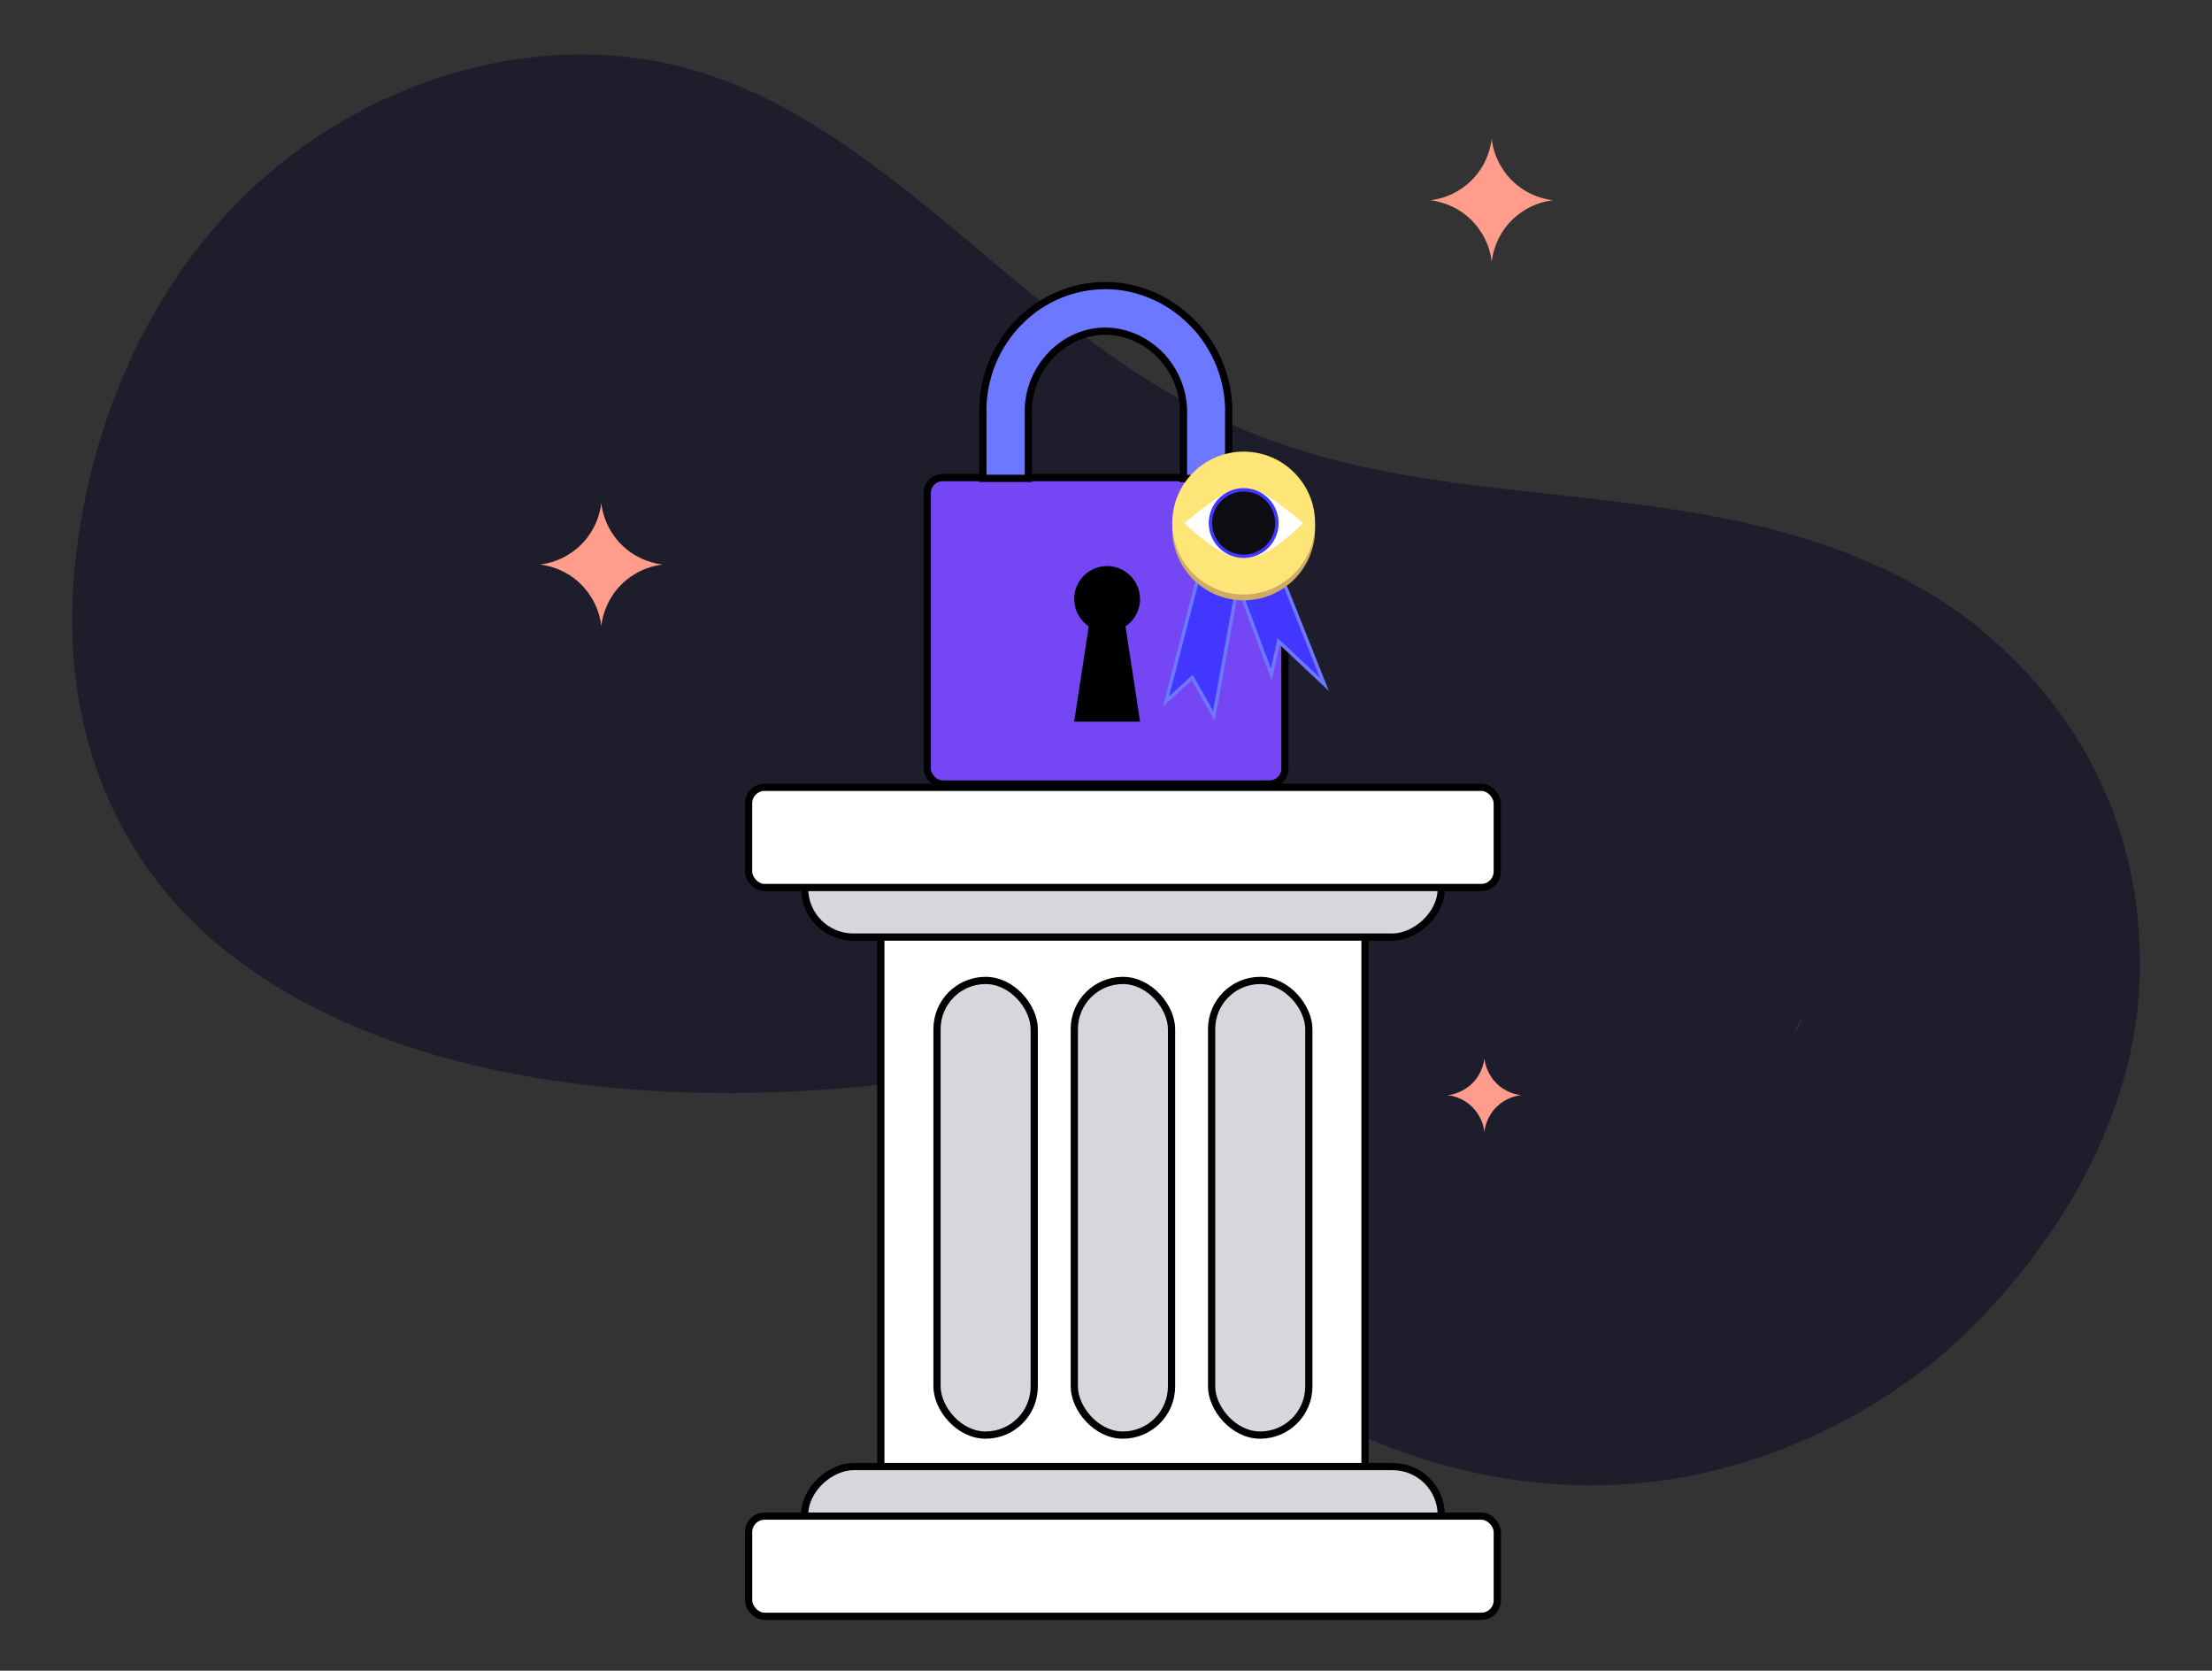 <svg viewBox="0 0 611.75 461.91" xmlns="http://www.w3.org/2000/svg"><rect x="0" y="0" width="611.75" height="461.91" fill="#333333" stroke="none"/><path d="m277.1 301.2c.56.27 1.28.58 2.19.94-.04-.03-.08-.06-.12-.09-.69-.28-1.38-.56-2.07-.85z" fill="#1e1d2c"/><path d="m591.82 268.11c.46-37.85-15.42-70.51-43.99-94.06-22.87-18.85-52.62-27.98-81.1-32.57-52.44-8.46-96.41-5.51-144.12-33.23-43.81-25.46-81.2-74.31-130.27-88.71-46.7-13.71-98.56 5.17-130.6 40.63-24.31 26.89-38.27 62.9-41.32 99.36-3.45 41.32 11 79.52 43.58 104.63 48.17 37.13 121.59 42.09 179.69 35.69 8.92-.98 17.99-2.31 26.79-.56 17.87 3.55 27.01 24.6 36.85 38.05 14.03 19.16 29.3 37.61 50.05 49.8 32.7 19.21 69.84 27.89 107.34 21.38 30.16-5.24 60.3-20.71 82.01-42.93 25.06-25.66 44.64-60.13 45.1-97.45zm-251.95-129.4c-.33-.05-.66-.09-.99-.15-.64-.15-1.27-.28-1.87-.45-.67-.19-1.34-.42-2.01-.63-.76-.5.24-.63 4.86 1.23zm158.8 142.19c-.66 1.93-1.46 3.75-2.46 4.62-.27.23 1.43-2.76 2.46-4.62z" fill="#1e1d2c"/><path d="m109.29 174.3v.27c.17 1.07.15 2.38.29 3.29.08.54.19 1.08.29 1.62.33-.43.46-2.36-.57-5.19z" fill="#1e1d2c"/><rect fill="#7546f3" height="84.71" rx="4.24" stroke="#000" stroke-miterlimit="10" stroke-width="2" width="98.92" x="256.44" y="132.05"/><path d="m339.88 132.33h-12.58v-17.66c.21-6.22-2.19-12.29-6.64-16.74-4.31-4.24-10.03-6.57-15.76-6.36-11.59.49-20.98 11.02-20.49 23.03v17.66h-12.58v-17.31c-.71-19.08 13.85-35.19 32.5-35.96 9.26-.42 18.37 3.25 25.15 9.96 6.92 6.85 10.67 16.32 10.32 26v17.31l.07.07z" fill="#6c78ff" stroke="#000" stroke-miterlimit="10" stroke-width="2"/><path d="m315.29 165.61c0-5.02-4.1-9.11-9.11-9.11s-9.11 4.1-9.11 9.11c0 3.18 1.63 5.93 4.03 7.56l-4.03 26.35h18.23l-4.03-26.35c2.4-1.63 4.03-4.38 4.03-7.56z"/><path d="m332.08 156.76-9.61 37.19 7.25-6.62 5.99 10.56 6.61-36.25 9.3 24.9 2-9.22 12.66 11.9-12.66-31.83z" fill="#4237ff" stroke="#6c78ff" stroke-miterlimit="10" stroke-width=".95"/><circle cx="343.95" cy="146.23" fill="#d1ab64" r="19.75"/><circle cx="343.95" cy="144.62" fill="#fde578" r="19.75"/><path d="m327.57 144.63c.68-.61 1.7-1.47 2.97-2.45 6-4.61 9.29-7.13 13.32-7.18 4.47-.05 8.27 2.96 13.8 7.34 1.15.91 2.06 1.72 2.68 2.29-.64.69-1.6 1.65-2.84 2.71-3.82 3.26-8.11 6.91-13.34 6.94-5.14.03-9.36-3.46-13.86-7.18-1.17-.97-2.1-1.85-2.73-2.47z" fill="#fff"/><path d="m343.95 153.81c-5.07 0-9.19-4.12-9.19-9.19s4.12-9.19 9.19-9.19 9.19 4.12 9.19 9.19-4.12 9.19-9.19 9.19z" fill="#0f0d14"/><path d="m343.95 135.9c4.81 0 8.72 3.91 8.72 8.72s-3.91 8.72-8.72 8.72-8.72-3.91-8.72-8.72 3.91-8.72 8.72-8.72m0-.95c-5.34 0-9.66 4.33-9.66 9.66s4.33 9.66 9.66 9.66 9.66-4.33 9.66-9.66-4.33-9.66-9.66-9.66z" fill="#4237ff"/><g stroke="#000" stroke-miterlimit="10" stroke-width="2"><path d="m243.6 253.67h133.91v158.49h-133.91z" fill="#fff"/><rect fill="#d7d6dd" height="125.7" rx="13.45" width="26.89" x="259.14" y="271.07"/><rect fill="#d7d6dd" height="125.7" rx="13.45" width="26.89" x="297.11" y="271.07"/><rect fill="#d7d6dd" height="125.7" rx="13.45" width="26.89" x="335.08" y="271.07"/><rect fill="#d7d6dd" height="176.08" rx="13.45" transform="matrix(0 1 -1 0 556.2 -64.92)" width="26.89" x="297.11" y="157.6"/><rect fill="#d7d6dd" height="176.08" rx="13.45" transform="matrix(0 -1 1 0 -108.36 729.47)" width="26.89" x="297.11" y="330.88"/><rect fill="#fff" height="27.7" rx="4.42" width="207.05" x="207.03" y="217.68"/><rect fill="#fff" height="27.7" rx="4.42" transform="matrix(-1 0 -0 -1 621.12 866.04)" width="207.05" x="207.03" y="419.17"/></g><path d="m149.31 156.08c1.58.18 6.91 1 11.44 5.54 1.13 1.13 4.8 5.07 5.54 11.44.18-1.58 1-6.91 5.54-11.44 1.13-1.13 5.07-4.8 11.44-5.54-1.58-.18-6.91-1-11.44-5.54-1.13-1.13-4.8-5.07-5.54-11.44-.18 1.58-1 6.91-5.54 11.44-1.13 1.13-5.07 4.8-11.44 5.54z" fill="#ff9c8c"/><path d="m400.38 302.79c.94.11 4.13.6 6.83 3.31.67.67 2.86 3.03 3.31 6.83.11-.94.6-4.13 3.31-6.83.67-.67 3.03-2.86 6.83-3.31-.94-.11-4.13-.6-6.83-3.31-.67-.67-2.86-3.03-3.31-6.83-.11.94-.6 4.13-3.31 6.83-.67.67-3.03 2.86-6.83 3.31z" fill="#ff9c8c"/><path d="m395.56 55.37c1.58.18 6.91 1 11.44 5.54 1.13 1.13 4.8 5.07 5.54 11.44.18-1.58 1-6.91 5.54-11.44 1.13-1.13 5.07-4.8 11.44-5.54-1.58-.18-6.91-1-11.44-5.54-1.13-1.13-4.8-5.07-5.54-11.44-.18 1.58-1 6.91-5.54 11.44-1.13 1.13-5.07 4.8-11.44 5.54z" fill="#ff9c8c"/></svg>